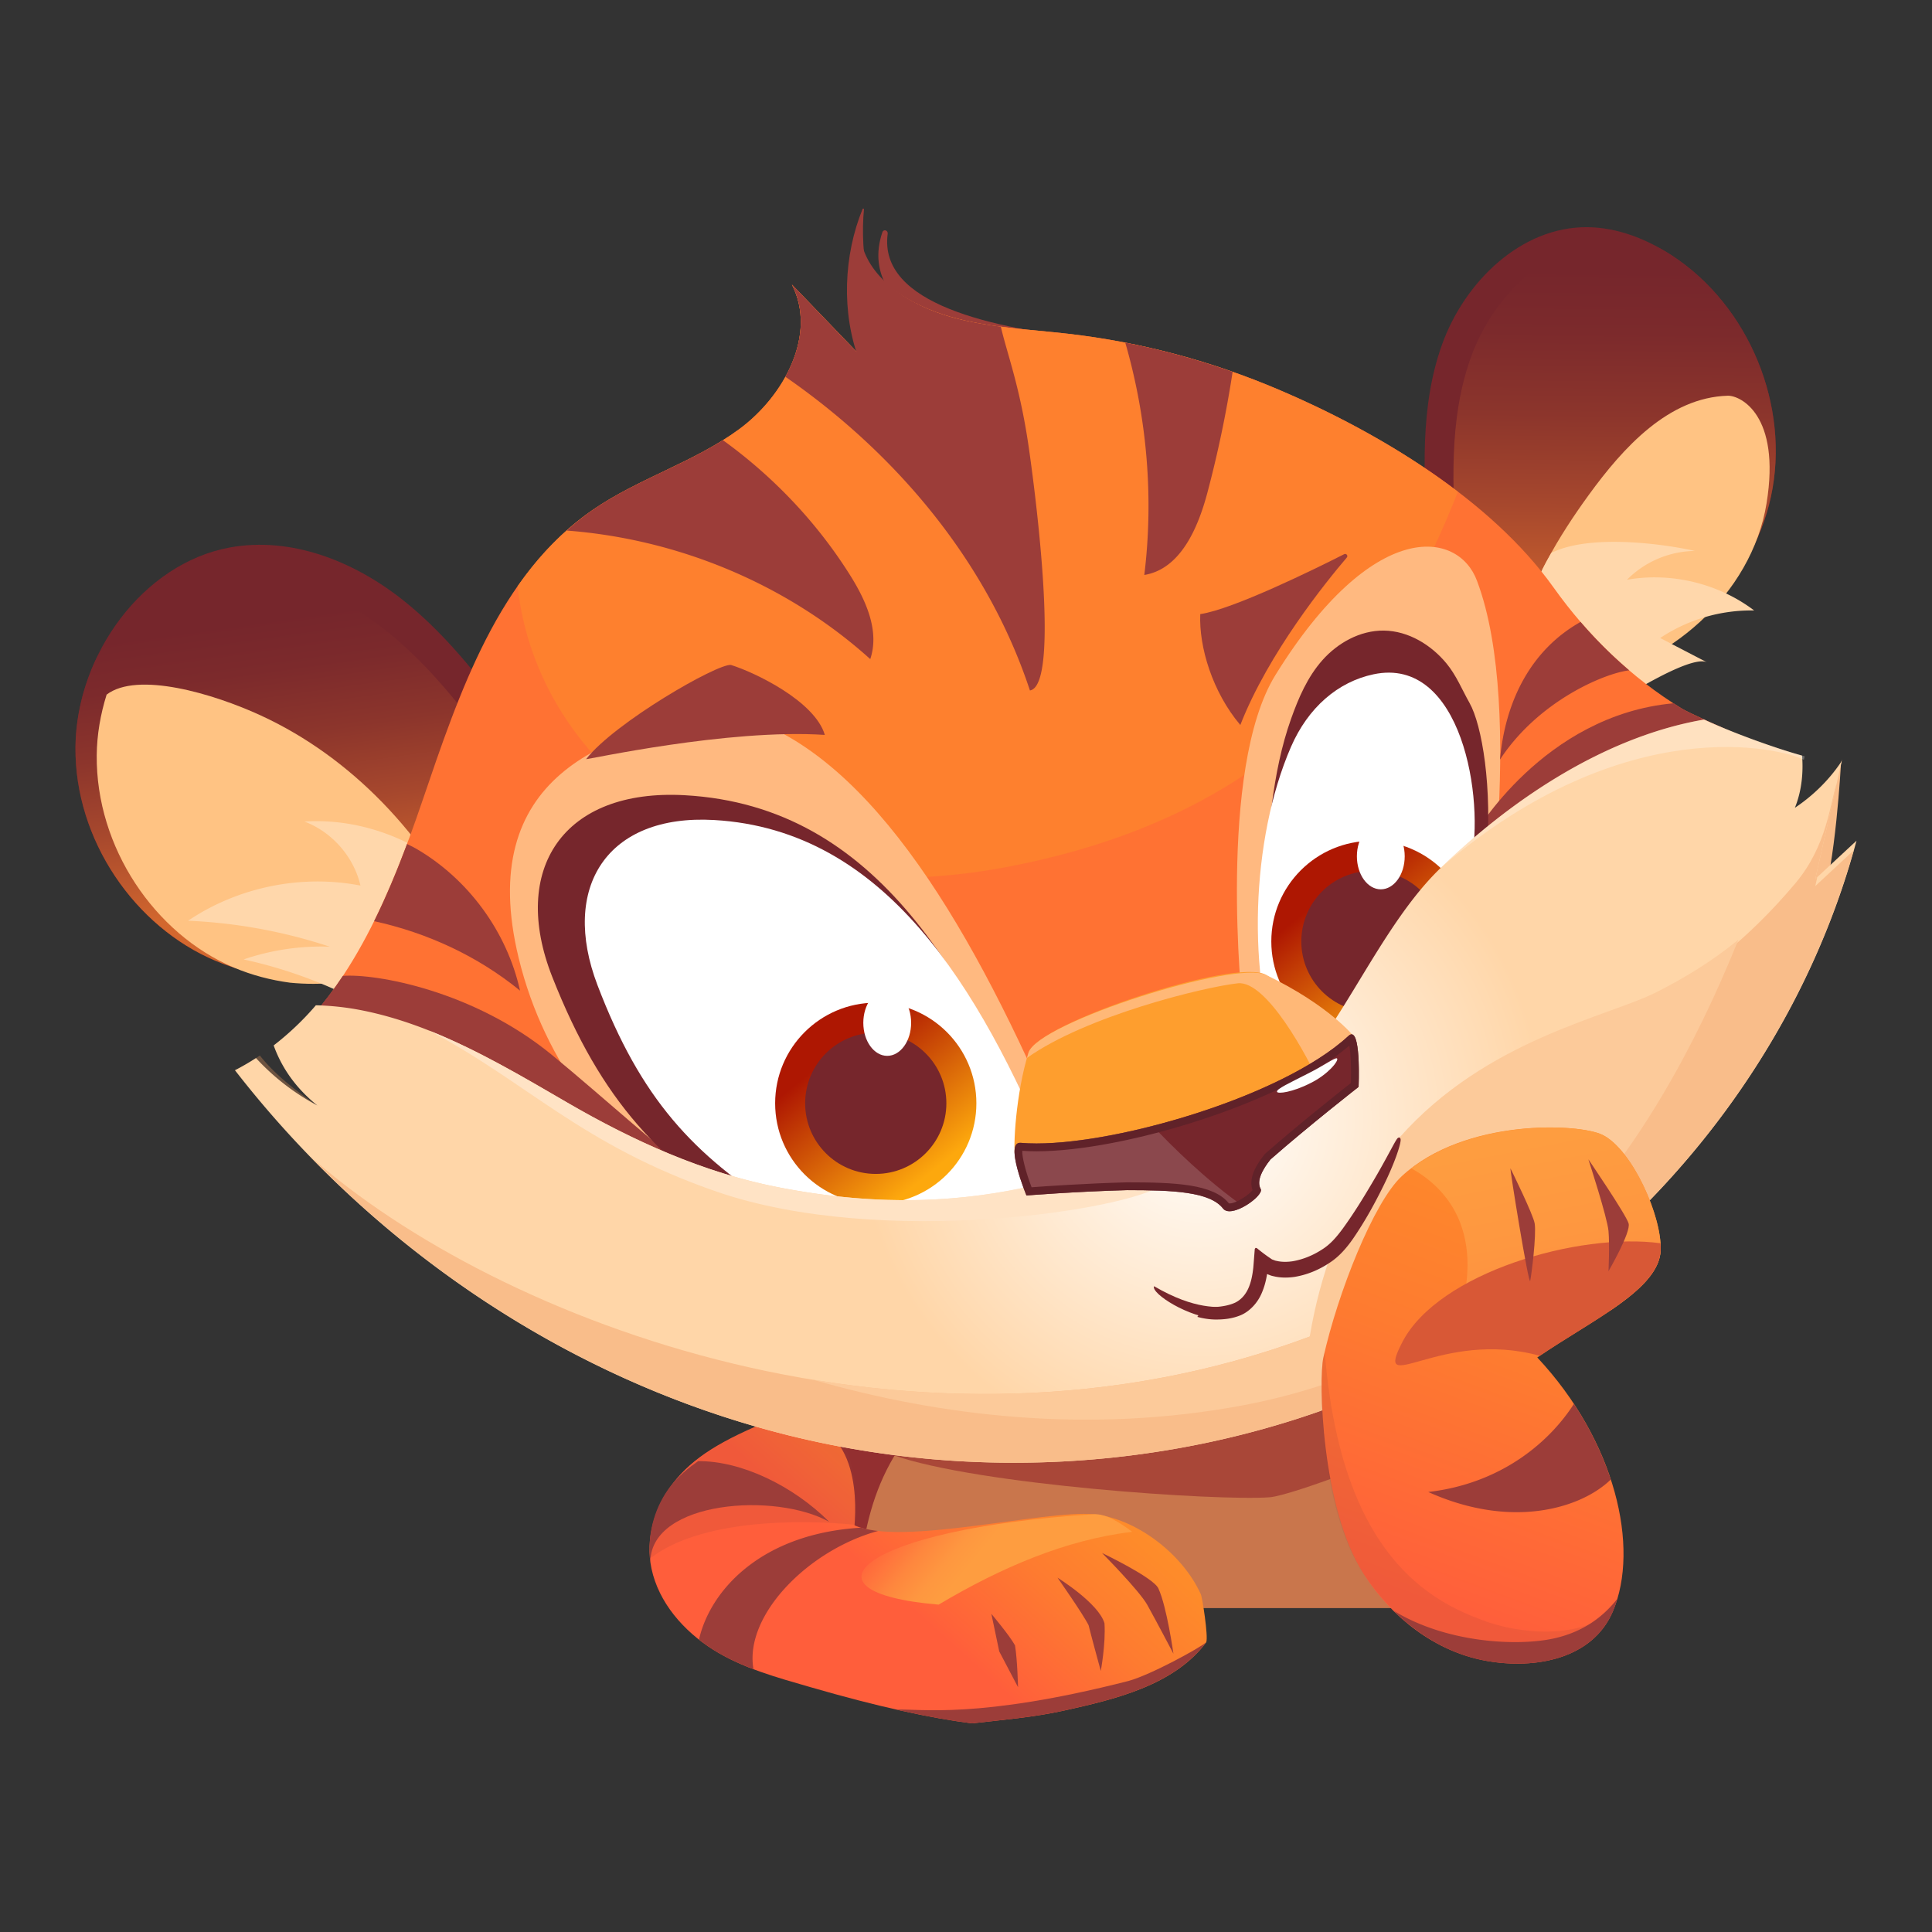 <svg xmlns="http://www.w3.org/2000/svg" xml:space="preserve" style="enable-background:new 0 0 256 256" viewBox="0 0 256 256"><rect x="0" y="0" width="256" height="256" fill="#333333" stroke="none"/><path d="M69.746 98.296c-4.912-6.849-9.958-13.747-16.467-18.873-6.509-5.126-14.763-8.35-22.824-6.879-11.444 2.089-20.337 14.126-20.454 26.447-.117 12.321 7.878 23.851 18.601 28.338 10.723 4.487 23.525 2.239 33.132-4.799l8.012-24.234z" style="fill:#76262c"/><linearGradient id="a" x1="-1363.204" x2="-1368.46" y1="81.928" y2="119.42" gradientTransform="matrix(-1 0 0 1 -1327.258 0)" gradientUnits="userSpaceOnUse"><stop offset="0" style="stop-color:#76262c"/><stop offset=".178" style="stop-color:#7c2a2c"/><stop offset=".41" style="stop-color:#8c352c"/><stop offset=".67" style="stop-color:#a7482d"/><stop offset=".949" style="stop-color:#cb622e"/><stop offset="1" style="stop-color:#d3672e"/></linearGradient><path d="M50.989 83.431c6.509 5.126 11.556 12.024 16.467 18.873l-6.97 21.085c-9.45 6.346-21.615 8.237-31.883 3.941-10.723-4.487-18.718-16.016-18.601-28.338.038-4.069 1.05-8.097 2.778-11.756 3.713-5.462 9.166-9.548 15.386-10.683 8.059-1.472 16.314 1.752 22.823 6.878z" style="fill:url(#a)"/><path d="M12.817 100.077c.026-2.731.499-5.441 1.311-8.037 4.061-3.1 14.087-.164 20.471 2.783 11.96 5.521 21.766 15.845 27.712 28.326l-.052.159c-6.933 5.166-15.572 7.722-23.833 6.903-2.553-.341-5.064-.995-7.466-2.017-10.459-4.452-18.257-15.892-18.143-28.117z" style="fill:#ffc383"/><path d="M57.107 138.815a61.233 61.233 0 0 0-24.828-11.685 31.87 31.87 0 0 1 11.414-1.688 69.138 69.138 0 0 0-18.769-3.44c6.608-4.463 15.013-6.178 22.84-4.659-.883-3.813-3.762-7.103-7.424-8.483 10.319-.663 20.778 5.15 25.662 14.264l-8.895 15.691z" style="fill:#ffd7ab"/><path d="M45.38 148.61s-8.938-2.513-14.243-6.796a31.77 31.77 0 0 0 3.297-1.953c1.508 1.91 4.302 4.726 10.946 8.749z" style="opacity:.31;fill:#f09b5e"/><path d="M87.453 200.233c2.601-11.49 29.18-14.733 40.012-22.26 18.591-12.919 50.101-6.932 50.101-6.932.827.827 24.559 24.078 31.968 41.278L87.453 200.233z" style="fill:#932f30"/><path d="M113.275 213.081c1.314-11.348 2.028-20.269 14.189-30.064 15.513-12.494 46.435-12.869 46.435-12.869.606.765 17.943 26.231 25.295 42.933h-85.919z" style="fill:#c9764c"/><path d="M118.285 192.79c1.041-2.424 12.436-3.839 13.758-5.845 11.148-4.607 30.5-10.947 44.002-15.015 1.7 3.467 9.167 9.542 13.158 18.509-1.902 1.547-17.949 7.735-20.986 7.96-6.828.505-38.715-1.629-49.932-5.609z" style="opacity:.68;fill:#9a332f"/><path d="M189.213 71.697c-.569-8.766-1.099-17.825 1.881-26.088 2.98-8.264 10.448-15.578 19.232-15.506 3.984.032 7.845 1.56 11.184 3.733 10.269 6.685 15.744 19.995 13.15 31.971-2.593 11.976-13.083 21.829-25.198 23.667l-20.249-17.777z" style="fill:#76262c"/><linearGradient id="b" x1="-1541.481" x2="-1540.97" y1="35.797" y2="82.555" gradientTransform="matrix(-1 0 0 1 -1327.258 0)" gradientUnits="userSpaceOnUse"><stop offset="0" style="stop-color:#76262c"/><stop offset=".178" style="stop-color:#7c2a2c"/><stop offset=".41" style="stop-color:#8c352c"/><stop offset=".67" style="stop-color:#a7482d"/><stop offset=".949" style="stop-color:#cb622e"/><stop offset="1" style="stop-color:#d3672e"/></linearGradient><path d="M210.986 89.178 193.03 73.414c-.569-8.766-1.099-17.825 1.881-26.088 2.98-8.264 10.448-15.578 19.232-15.506 1.946.016 3.862.393 5.704 1.023.566.314 1.123.641 1.663.992 10.269 6.685 15.744 19.995 13.15 31.971-2.483 11.47-12.214 20.972-23.674 23.372z" style="fill:url(#b)"/><path d="M201.363 83.761c1.415-6.464 5.186-12.712 9.157-18.178 4.599-6.329 10.594-12.914 18.414-13.147 1.659-.049 7.055 2.529 5.145 14.258-1.97 12.094-13.083 21.829-25.198 23.667l-7.518-6.6z" style="fill:#ffc383"/><path d="M224.581 73.002a12.924 12.924 0 0 0-9.002 3.82c5.856-1.033 12.116.479 16.856 4.069a21.81 21.81 0 0 0-12.454 3.648l6.22 3.23c-1.504-.781-6.545 2.031-7.883 2.761-2.631 1.435-4.698 3.382-6.884 5.354-1.871-4.977-9.466-13.725-7.579-19.222.478-1.392 1.693-3.333 1.683-3.385 5.121-2.574 14.962-1.196 19.043-.275z" style="fill:#ffd7ab"/><path d="M117.624 30.972c-1.264 9.366 14.006 12.542 27.214 13.981 5.753.627 4.178 1.664 8.861 5.136 1.941 1.438.053 4.735-1.917 3.279-8.561-6.329-19.195-5.671-28.432-10.285-4.91-2.452-8.33-6.711-6.433-12.305.156-.46.769-.264.707.194z" style="fill:#9c3d39"/><path d="M208.801 136.896c-25.736 28.862-66.063 38.133-103.27 30.432-24.518-5.075-47.007-15.837-68.472-28.515 9.579-7.867 14.814-20.673 18.924-32.731 4.89-14.346 10.075-29.925 22.562-38.517C84.641 63.371 92 61.249 97.958 56.86s10.359-12.565 6.977-19.147l8.716 9.051-.186-13.954c2.408 4.707 7.335 7.678 12.413 9.148 5.078 1.469 10.422 1.667 15.674 2.271 9.592 1.101 19.011 3.629 27.893 7.407 13.123 5.583 28.069 14.501 36.42 26.222 4.581 6.429 10.247 11.903 16.992 16.038.738.453 5.146 2.506 9.755 4.412-6.124 13.911-13.683 27.23-23.811 38.588z" style="fill:#ff7233"/><path d="M53.933 111.834c.387.199.786.373 1.163.592 6.936 4.013 12.071 11.017 13.813 18.839-5.587-4.567-12.29-7.666-19.336-9.205 1.636-3.31 3.063-6.761 4.36-10.226z" style="fill:#9c3d39"/><path d="M68.587 77.681c2.728-3.905 5.967-7.37 9.958-10.116C84.641 63.371 92 61.249 97.958 56.86s10.359-12.565 6.976-19.147l8.716 9.051-.185-13.954c2.408 4.706 7.335 7.678 12.413 9.148 5.078 1.469 10.421 1.667 15.674 2.271 9.592 1.101 19.011 3.629 27.893 7.407 7.862 3.345 16.37 7.896 23.73 13.52-7.978 20.416-22.115 42.469-59.468 49.666-37.763 7.275-62.542-13.292-65.12-37.141z" style="fill:#fe802e"/><path d="M139.347 147.528c-11.333-26.122-25.078-48.971-42.705-53.056-16.648 2.185-33.686 8.631-27.926 32.422 7.006 28.937 35.938 40.085 35.938 40.085l34.693-19.451zM164.622 133.311s-3.357-31.382 4.383-43.874c12.904-20.828 24.224-19.243 26.714-12.452 6.565 17.432.555 52.384.555 52.384l-31.652 3.942z" style="fill:#ffb980"/><path d="M100.245 158.719c.073.011.125.02.125.026 0 .01-.049-.001-.125-.026zM45.429 129.308c4.377-.327 17.302 1.949 27.672 10.45 6.617 5.423 16.101 14.048 17.513 14.506-1.532-.225-9.044 2.901-25.136-.425-9.717-4.452-19.164-9.559-28.42-15.025 3.253-2.671 5.995-5.92 8.371-9.506zM195.367 110.611s9.126-15.868 26.402-17.425c.364.235.719.482 1.09.709 1.06.65 9.686 4.601 15.612 6.678-.064 7.784-10.218 19.327-28.807 20.064l-14.297-10.026z" style="fill:#9c3d39"/><path d="M139.318 154.675c-10.827-24.905-22.78-47.868-48.579-49.304-16.157-.899-23.165 9.846-17.564 24.063 6.524 16.561 14.379 24.727 27.754 32.893l42.672 2.45-4.283-10.102z" style="fill:#76262c"/><path d="M139.245 153.452c-9.528-22.64-21.917-43.491-44.621-44.796-14.218-.817-20.385 8.951-15.457 21.875 5.742 15.055 12.654 22.478 24.425 29.901l37.553 2.227-1.9-9.207z" style="fill:#fff"/><path d="M169.863 140.555c-1.78-6.882-2.325-19.093-2.198-22.289.299-7.536.862-15.876 3.416-23.038.985-2.761 2.164-5.526 4.163-7.772 1.999-2.246 4.949-3.928 8.096-3.901 3.314.029 6.343 1.94 8.346 4.379 1.297 1.58 2.043 3.456 3.036 5.214 1.635 2.895 3.076 11.17 2.228 20.756l-27.087 26.651z" style="fill:#76262c"/><path d="M194.889 114.43c1.895-8.484-1.192-27.556-12.889-25.083-4.719.998-8.668 4.397-10.935 9.611-5.335 12.27-5.857 30.489-1.335 42.225 6.825 17.705 25.159-26.753 25.159-26.753z" style="fill:#fff"/><path d="M165.862 153.186c1.92-.707.552 7.352-.155 8.362-.707 1.01-2.323-1.549-7.664-4.591-3.478-1.981 7.819-3.771 7.819-3.771z" style="fill:#aa0001"/><linearGradient id="c" x1="-1471.227" x2="-1446.983" y1="185.47" y2="212.393" gradientTransform="matrix(-1 0 0 1 -1327.258 0)" gradientUnits="userSpaceOnUse"><stop offset=".001" style="stop-color:#fe9128"/><stop offset=".258" style="stop-color:#fe8b2a"/><stop offset=".59" style="stop-color:#fe7b30"/><stop offset=".963" style="stop-color:#ff613a"/><stop offset=".995" style="stop-color:#ff5e3b"/></linearGradient><path d="M89.237 196.462c2.568-3.288 6.294-5.632 13.325-8.456 11.195-.904 10.957 10.396 10.667 14.108 6.054 2.82 25.178-2.057 31.662-1.467 5.447.495 11.726 5.066 14.239 10.628.168.371.987 5.494.708 6.329-4.311 5.773-12.308 7.6-18.804 9.045-4.1.912-8.174 1.235-12.226 1.706-5.513-.696-12.461-2.2-21.468-4.811-4.43-1.285-8.954-2.505-12.856-4.967-3.901-2.461-7.196-6.21-8.157-10.721-.845-3.972.41-8.193 2.91-11.394z" style="fill:url(#c)"/><g style="opacity:.15"><path d="M103.469 187.584c12.31-.958 9.602 14.377 9.893 14.468-7.558-.766-20.683-.698-27.235 4.468-.371-3.586.821-7.266 3.11-10.058 4.104-5.006 11.04-7.446 14.232-8.878z" style="fill:#9c3d39"/></g><path d="M89.237 196.462c.901-1.049 2.019-1.993 3.271-2.851 5.715-.05 12.589 3.261 17.377 8.049-7.066-3.975-23.531-2.821-23.707 5.198-.009-.068-.023-.135-.03-.203l-.071-1.084c-.098-3.286 1.014-6.611 3.16-9.109z" style="fill:#9c3d39"/><path d="M243.935 101.253s-.737 13.586-2.633 18.746c-1.896 5.16-5.161 1.158-5.161 1.158l7.946-20.537-.152.633z" style="fill:#f9bd8a"/><linearGradient id="d" x1="-1450.64" x2="-1437.757" y1="155.327" y2="139.295" gradientTransform="matrix(-1 0 0 1 -1327.258 0)" gradientUnits="userSpaceOnUse"><stop offset="0" style="stop-color:#fda80d"/><stop offset=".989" style="stop-color:#ae1702"/></linearGradient><circle cx="116.043" cy="146.193" r="13.332" style="fill:url(#d)"/><circle cx="116.042" cy="146.193" r="9.356" style="fill:#76262c"/><ellipse cx="117.561" cy="135.531" rx="3.168" ry="4.375" style="fill:#fff"/><linearGradient id="e" x1="-1516.385" x2="-1503.502" y1="133.882" y2="117.85" gradientTransform="matrix(-1 0 0 1 -1327.258 0)" gradientUnits="userSpaceOnUse"><stop offset="0" style="stop-color:#fda80d"/><stop offset=".989" style="stop-color:#ae1702"/></linearGradient><circle cx="181.787" cy="124.749" r="13.332" style="fill:url(#e)"/><circle cx="181.787" cy="124.749" r="9.356" style="fill:#76262c"/><ellipse cx="182.963" cy="113.466" rx="3.168" ry="4.375" style="fill:#fff"/><radialGradient id="f" cx="-1488.161" cy="149.916" r="49.293" gradientTransform="matrix(-.922 0 0 .922 -1213.073 9.925)" gradientUnits="userSpaceOnUse"><stop offset="0" style="stop-color:#fff"/><stop offset="1" style="stop-color:#ffd6a8"/></radialGradient><path d="M42.051 146.484c-3.364-2.712-4.966-5.662-5.788-7.961a37.755 37.755 0 0 0 5.593-5.318c1.967.047 3.927.255 5.832.619 9.907 1.896 18.764 7.216 27.487 12.28 8.724 5.064 17.97 9.257 27.868 11.199 28.221 5.538 44.428-3.478 61.264-9.681 10.991-4.05 16.503-22.808 26.471-32.502 9.117-8.866 21.579-17.461 35.021-19.775 3.246 1.516 8.834 3.619 12.986 4.778.149 1.876.058 4.419-.954 6.914 3.275-2.183 5.243-4.72 6.205-6.193l-3.503 15.628 5.465-5.076c-7.732 28.87-28.134 53.913-54.394 68.183-26.26 14.27-57.966 17.813-86.981 10.645-29.015-7.168-55.164-24.8-73.488-48.411a31.899 31.899 0 0 0 2.784-1.614 30.738 30.738 0 0 0 8.132 6.285z" style="fill:url(#f)"/><path d="M95.004 157.913c-17.945-6.184-25.207-14.564-38.152-21.357 6.364 2.525 12.375 6.095 18.324 9.548 8.724 5.064 17.97 9.257 27.868 11.199 13.814 2.711 24.746 1.93 34.285-.296.702.204 16.744-.036 16.744-.036-4.562 3.386-37.287 8.448-59.069.942z" style="fill:#ffe3c5"/><path d="M173.548 177.103c16.809-29.769 36.127-39.817 45.612-44.631 6.019-3.054 12.46-7.972 18.736-15.432 4.23-5.028 4.593-10.627 5.478-13.236l-2.839 12.669.264-.245-.264 1.179 5.082-4.72c-7.989 28.321-28.145 52.838-54.011 66.893-26.26 14.27-57.966 17.813-86.981 10.645-24.125-5.96-46.251-19.17-63.562-37.02 25.039 22.12 80.675 43.277 132.485 23.898z" style="fill:#f9bd8a"/><path d="M219.482 131.47c-6.441 3.268-22.479 6.205-34.036 19.251-.709 3.256-2.349 6.445-4.068 9.18-.244.388-.5.756-.761 1.117-.154.227-.287.472-.448.693-.931 1.273-2.16 2.752-3.571 3.873-1.292 3.439-2.339 7.249-3.05 11.518-22.151 8.286-44.994 9.146-65.853 5.705 16.982 4.897 36.584 7.19 56.782 3.446 35.551-6.59 54.373-33.279 65.875-61.741-3.667 2.996-7.287 5.14-10.87 6.958z" style="fill:#fcca9a"/><path d="M158.927 173.091c.189.014 1.394.107 1.593.107.177 0 .356-.005.538-.015.864-.052 1.853-.217 2.644-.593.787-.4 1.414-1.108 1.802-2.098l.001-.002c.199-.49.339-1.046.44-1.634l.001-.006c.028-.136.046-.287.068-.443l.05-.39.042-.497.158-2.025.097-.144.166.022c.609.502 1.235.977 1.88 1.406l.008.006c.194.14.139.088.261.138l.215.079.013.005c.098.049.25.063.417.104.307.06.631.088.964.088.319 0 .647-.026.978-.074 1.365-.228 2.694-.775 3.83-1.507l.003-.002c1.157-.705 1.975-1.669 2.793-2.771 1.592-2.185 2.882-4.333 3.948-6.134 1.057-1.779 1.852-3.254 2.411-4.288.279-.517.499-.923.666-1.204.084-.141.154-.25.215-.332l.094-.105.156-.067.057.01v-.001l.001.001.005.001-.001.003.135.148.019.151c-.004.357-.199 1.103-.601 2.219-.403 1.11-1.017 2.564-1.863 4.248-.958 1.917-2.159 4.164-3.772 6.529-.792 1.158-1.863 2.475-3.244 3.339l-.002.002-.001.001c-1.339.887-2.87 1.542-4.56 1.825l-.003.001a8.595 8.595 0 0 1-1.236.093c-.452 0-.907-.04-1.361-.133l-.007-.002c-.197-.051-.418-.077-.649-.175l-.403-.155c-.022.138-.042.277-.074.421a.01.01 0 0 1-.001.003l-.001.002a9.743 9.743 0 0 1-.606 2.035l-.001.002-.001.002c-.549 1.333-1.594 2.464-2.799 2.983-1.206.494-2.293.573-3.31.578a9.463 9.463 0 0 1-2.453-.357c.444-.437-.144-.933.28-1.398z" style="fill:#76262c"/><path d="M163.33 49.272a152.477 152.477 0 0 1-3.353 16.042c-1.248 4.682-3.57 10.089-8.351 10.872 1.263-10.292.357-20.826-2.523-30.786 4.828.939 9.586 2.239 14.227 3.872zM104.06 49.918c2.145-3.888 2.871-8.322.875-12.205l8.716 9.051c-.062-4.652-1.324-10.87.285-15.95.508 6.096 6.864 9.674 11.943 11.143 2.204.638 4.46 1.03 6.735 1.325.795 3.448 2.403 7.596 3.559 15.046.659 4.248 4.543 32.5.296 33.159-5.575-16.908-17.57-31.297-32.409-41.569zM78.545 67.566c5.376-3.699 11.731-5.79 17.244-9.242 6.679 4.821 12.456 10.896 16.84 17.871 2.104 3.346 3.947 7.394 2.685 11.139-11.015-9.933-25.443-15.915-40.217-17.031 1.09-.969 2.225-1.895 3.448-2.737z" style="fill:#9c3d39"/><path d="M179.425 137.372s-3.863-3.521-11.684-8.196c-3.878-2.318-30.215 6.328-31.459 10.309-1.662 5.317-2.097 12.619-1.749 13.971 0 0 14.396 2.831 29.583 1.52 12.153-5.922 15.309-17.604 15.309-17.604z" style="fill:#fe9e2e"/><path d="M164.013 130.291c-4.532.503-20.095 4.317-27.935 9.893.067-.235.133-.471.204-.699 1.244-3.981 27.387-12.266 31.459-10.309 8.471 4.071 11.684 8.196 11.684 8.196s-3.463 3.892-4.601 6.174c-1.505-3.421-7-13.679-10.811-13.255z" style="fill:#ffb877"/><linearGradient id="g" x1="-1544.135" x2="-1515.595" y1="135.544" y2="212.417" gradientTransform="matrix(-1 0 0 1 -1327.258 0)" gradientUnits="userSpaceOnUse"><stop offset=".001" style="stop-color:#fe9128"/><stop offset=".258" style="stop-color:#fe8b2a"/><stop offset=".59" style="stop-color:#fe7b30"/><stop offset=".963" style="stop-color:#ff613a"/><stop offset=".995" style="stop-color:#ff5e3b"/></linearGradient><path d="M175.347 179.912c1.908-8.585 6.678-20.631 10.4-24.067 8.336-7.696 23.525-7.023 26.63-5.448 3.976 2.017 7.869 10.899 7.666 15.297-.24 5.202-9.117 9.224-16.344 14.179 10.35 11.049 13.624 25.192 10.005 33.662-2.666 6.239-10.195 7.732-16.87 6.516-6.675-1.217-12.481-5.762-16.134-11.48-5.669-8.873-5.972-25.872-5.353-28.659z" style="fill:url(#g)"/><linearGradient id="h" x1="-1529.129" x2="-1540.047" y1="150.994" y2="207.297" gradientTransform="matrix(-1 0 0 1 -1327.258 0)" gradientUnits="userSpaceOnUse"><stop offset=".005" style="stop-color:#fe9d40"/><stop offset=".23" style="stop-color:#fe9740"/><stop offset=".52" style="stop-color:#fe873e"/><stop offset=".846" style="stop-color:#ff6d3c"/><stop offset=".995" style="stop-color:#ff5e3b"/></linearGradient><path d="M193.477 162.016c-1.196-3.146-3.577-5.617-6.453-7.191 8.521-6.574 22.398-5.927 25.353-4.428 3.976 2.017 7.869 10.899 7.666 15.297-.133 2.883-2.922 5.403-6.609 7.92-2.158.352-4.361.529-6.533.622-3.347.144-6.848.099-9.831-1.427a11.733 11.733 0 0 1-2.872-2.095c.474-2.975.324-5.951-.721-8.698z" style="fill:url(#h)"/><path d="M209.436 82.41a58.652 58.652 0 0 0 6.447 6.417c-3.086.326-11.965 3.943-17.125 11.818.711-7.938 4.238-14.629 10.678-18.235z" style="fill:#9c3d39"/><path d="M135.247 151.432c10.343.916 34.251-5.685 43.448-14.178 1.706-1.575 1.327 6.763 1.327 6.763s-6.613 5.169-11.676 9.615c-1.071 1.341-1.897 2.86-1.297 3.916.488.858-3.892 3.999-4.989 2.588-1.752-2.252-6.698-2.433-12.718-2.437-6.967.192-13.33.709-13.33.709s-2.972-7.171-.765-6.976z" style="fill:#76262c"/><path d="M135.247 151.432c4.215.373 10.683-.503 17.49-2.245 2.547 2.698 7.093 7.203 12.069 10.701-1.085.591-2.25.886-2.746.248-1.752-2.252-6.698-2.433-12.718-2.437-6.967.192-13.33.709-13.33.709s-2.972-7.171-.765-6.976z" style="opacity:.16;fill:#fff"/><path d="M136.013 158.407s6.363-.517 13.329-.709c6.02.004 10.966.185 12.718 2.437.196.253.498.36.858.36 1.651 0 4.531-2.243 4.13-2.947-.601-1.056.225-2.575 1.297-3.916 5.063-4.446 11.676-9.615 11.676-9.615s.317-6.962-.93-6.961c-.118 0-.25.062-.397.198-8.625 7.964-30.181 14.263-41.362 14.263-.743 0-1.442-.028-2.086-.085l-.086-.004c-2.039 0 .853 6.979.853 6.979zm-.554-5.919c.581.043 1.211.065 1.874.065 11.577 0 32.595-6.404 41.461-14.001.185 1.035.275 2.984.211 4.947-1.481 1.166-7.007 5.548-11.343 9.356l-.126.132c-1.505 1.883-2.028 3.465-1.56 4.708-.465.599-2.146 1.766-3.058 1.766l-.077-.005c-2.062-2.578-7.115-2.788-13.499-2.792-5.544.152-10.746.512-12.65.654-.771-2.017-1.285-4.031-1.233-4.83z" style="fill:#602229"/><path d="M173.16 142.327c-2.187 1.124-4.038 1.964-3.952 2.334.072.332 2.106.051 4.417-1.134 2.337-1.137 3.821-3.002 3.538-3.278-.206-.206-1.785.992-4.003 2.078z" style="fill:#fefefe"/><path d="M225.8 95.346c3.336 1.557 9.147 3.736 13.328 4.872l-.106.459c-3.011-1.549-23.531-6.679-47.93 14.146 9.09-8.76 21.416-17.189 34.708-19.477z" style="opacity:.27;fill:#fff"/><path d="M220.026 164.739c.023.336.031.657.017.955-.236 5.124-8.847 9.104-16.012 13.957-13.17-3.642-22.213 5.853-18.189-1.859 4.783-9.167 23.367-14.533 34.184-13.053z" style="fill:#d85836"/><path d="M189.25 197.696c9.452-1.085 15.916-6.404 19.301-11.667 2.167 3.285 3.789 6.682 4.882 10.016-3.789 3.709-12.957 6.703-24.183 1.651zM196.833 220.051c-4.62-.843-8.803-3.301-12.165-6.617 7.141 4.348 16.527 4.695 21.191 3.676 4.243-.927 6.793-3.172 8.45-5.263a16.102 16.102 0 0 1-.606 1.688c-2.665 6.24-10.195 7.733-16.87 6.516zM94.484 218.578a22.127 22.127 0 0 1-1.864-1.333c1.513-6.626 8.368-14.07 21.511-14.82.652.198 1.389.344 2.22.434-9.269 2.536-17.78 11.202-16.509 18.314-1.863-.706-3.67-1.531-5.358-2.595z" style="fill:#9c3d39"/><linearGradient id="i" x1="-1457.806" x2="-1448.664" y1="205.031" y2="197.522" gradientTransform="matrix(-1 0 0 1 -1327.258 0)" gradientUnits="userSpaceOnUse"><stop offset=".005" style="stop-color:#fe9d40"/><stop offset=".23" style="stop-color:#fe9740"/><stop offset=".52" style="stop-color:#fe873e"/><stop offset=".846" style="stop-color:#ff6d3c"/><stop offset=".995" style="stop-color:#ff5e3b"/></linearGradient><path d="M124.376 212.62c-19.553-1.638-10.187-10.068 20.516-11.973 1.621-.101 3.386 1.029 5.138 2.328-8.772 1.035-17.382 4.723-25.654 9.645z" style="fill:url(#i)"/><path d="M118.687 46.946c-1.122.192-2.242.397-3.358.623-.482.074-.962.165-1.444.248-2.435-6.36-2.104-14.02.432-20.172l.17.023c-.594 5.88.678 13.573 4.2 19.278z" style="fill:#9c3d39"/><path d="M180.7 208.571c-5.927-8.941-5.972-25.872-5.353-28.659.057-.257.125-.527.187-.79 2.147 27.207 14.2 33.054 20.966 35.591 4.472 1.677 12.729 2.748 17.297-1.436-.034.083-.058.175-.093.257-2.666 6.239-10.195 7.732-16.87 6.516-6.676-1.216-12.385-5.824-16.134-11.479z" style="opacity:.15;fill:#9c3d39"/><path d="M96.849 88.108c3.153.974 11.125 4.792 12.445 9.271-12.855-.857-31.743 3.355-31.625 3.204 3.755-4.829 17.361-12.669 19.18-12.475zM149.54 222.734c2.998-.833 9.419-4.362 10.299-5.13-4.311 5.773-12.308 7.6-18.804 9.045-4.1.912-8.174 1.235-12.226 1.706-2.913-.368-6.228-.962-10.036-1.826 3.117-.131 10.874 1.291 30.767-3.795z" style="fill:#9c3d39"/><path d="M140.126 209.053s5.473 3.39 6.223 6.044c.18 2.732-.49 6.308-.49 6.308s-1.25-4.559-1.616-6.051c-.715-1.46-4.117-6.301-4.117-6.301zM131.36 213.842s2.446 2.906 3.133 4.177c.32 1.905.401 5.542.401 5.542l-2.49-4.739-1.044-4.98zM146.025 205.78s4.94 4.983 5.99 6.865c1.227 2.2 3.472 6.482 3.472 6.482s-.887-6.291-2.001-8.663c-.684-1.457-7.461-4.684-7.461-4.684zM213.134 168.441s2.998-5.164 2.665-6.329c-.333-1.166-5.33-8.495-5.33-8.495s2.499 7.662 2.665 9.494c.166 1.832 0 5.33 0 5.33zM202.761 169.715c.178-.83.83-6.049.593-7.59-.177-1.152-3.024-6.938-3.202-7.294-.179-.356 2.431 15.715 2.609 14.884zM178.46 73.874c-2.713 3.177-10.385 12.641-14.111 22.191-3.697-4.364-5.501-10.367-5.307-14.693 4.361-.636 15.278-6.02 19.071-7.941.278-.14.55.206.347.443z" style="fill:#9c3d39"/><path d="M162.923 173.179c-1.446-.024-4.482.474-10.007-2.751-.427.972 4.671 4.197 8.323 4.292 2.324-.189 1.684-1.541 1.684-1.541z" style="fill:#76262c"/></svg>